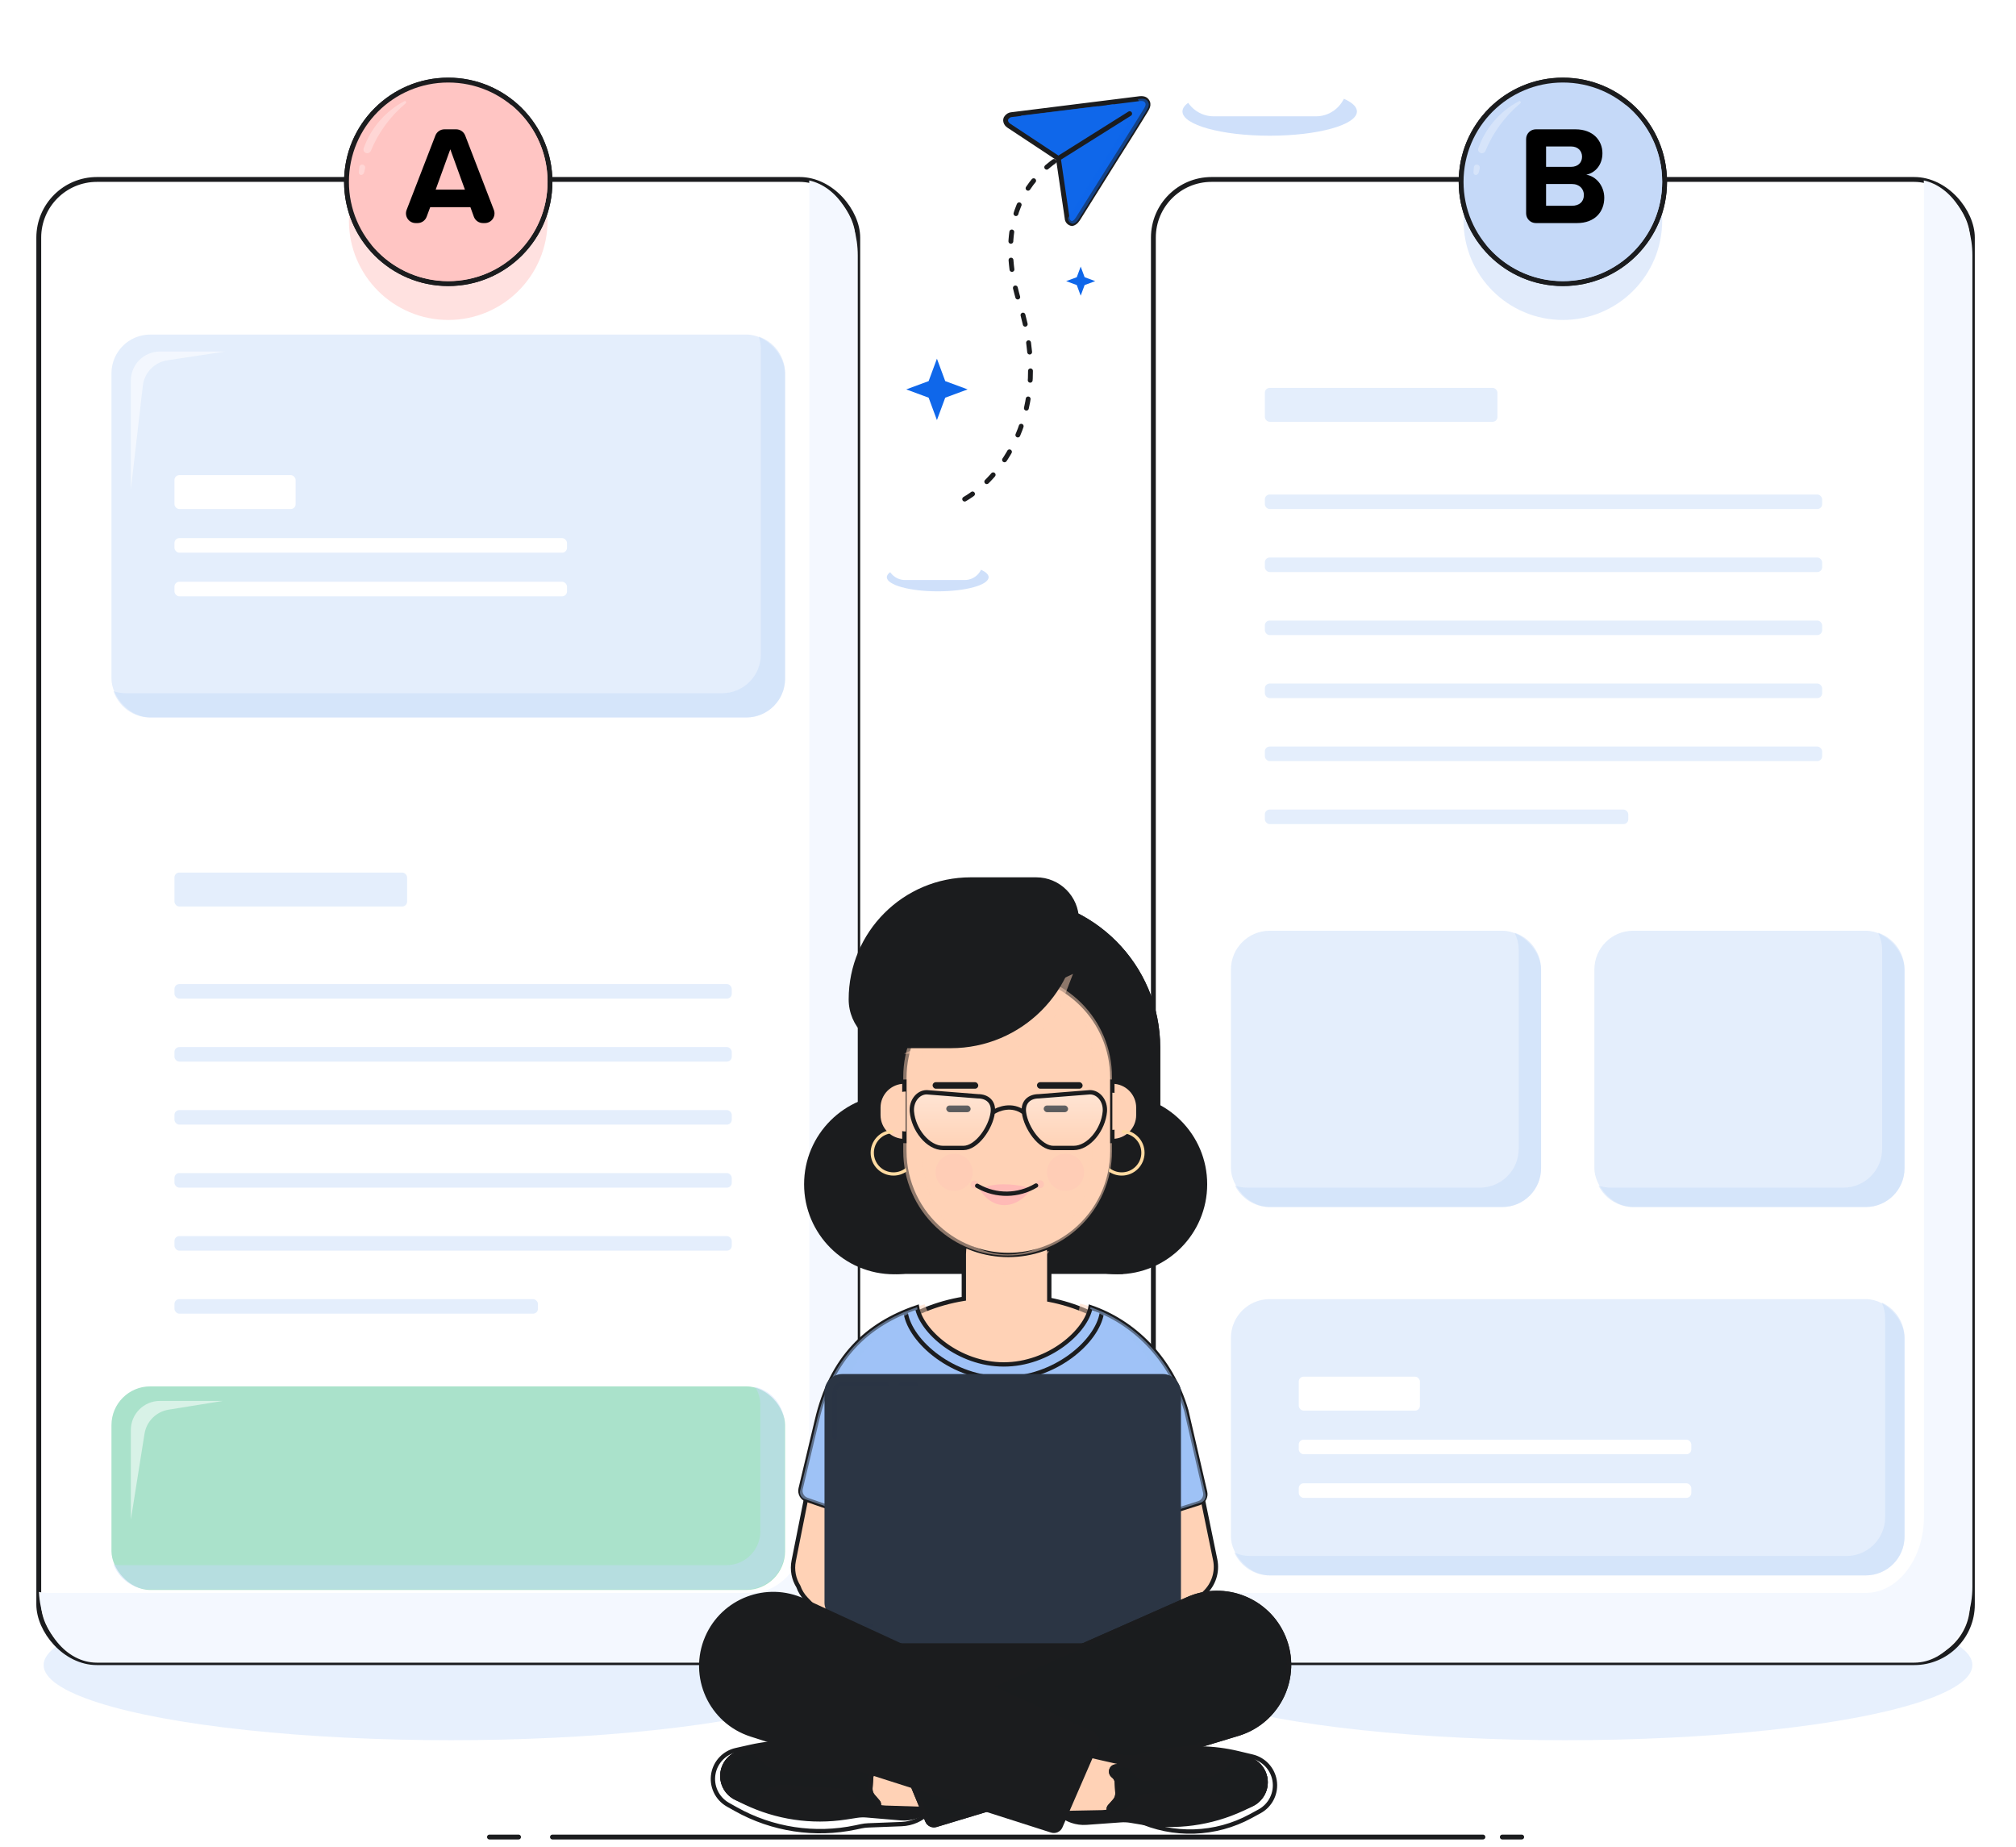 <?xml version="1.0" encoding="UTF-8"?>
<svg xmlns="http://www.w3.org/2000/svg" width="416" height="381" viewBox="0 0 416 381" fill="none">
  <g filter="url(#filter0_f_13189_7343)">
    <ellipse cx="84" cy="15.5" rx="84" ry="15.5" transform="matrix(-1 0 0 1 177 328.023)" fill="#0F67EA" fill-opacity="0.1"></ellipse>
  </g>
  <g filter="url(#filter1_f_13189_7343)">
    <ellipse cx="84" cy="15.5" rx="84" ry="15.5" transform="matrix(-1 0 0 1 407 328.023)" fill="#0F67EA" fill-opacity="0.1"></ellipse>
  </g>
  <path d="M193.335 86.672L191.624 82.048L187 80.337L191.624 78.626L193.335 74.002L195.046 78.626L199.67 80.337L195.046 82.048L193.335 86.672Z" fill="#0F67EA"></path>
  <path d="M223 61L223.81 58.81L226 58L223.81 57.19L223 55L222.19 57.19L220 58L222.19 58.81L223 61Z" fill="#0F67EA"></path>
  <rect x="238" y="37.023" width="169" height="306" rx="12" fill="white" stroke="#1B1C1E"></rect>
  <rect x="254" y="268.023" width="139" height="57" rx="8" fill="#C5D9F8" fill-opacity="0.46"></rect>
  <rect x="254" y="192.023" width="64" height="57" rx="8" fill="#C5D9F8" fill-opacity="0.46"></rect>
  <rect x="329" y="192.023" width="64" height="57" rx="8" fill="#C5D9F8" fill-opacity="0.46"></rect>
  <g style="mix-blend-mode:multiply">
    <path fill-rule="evenodd" clip-rule="evenodd" d="M254.707 320.313C255.962 323.088 258.756 325.02 262 325.02H385C389.418 325.02 393 321.438 393 317.02V276.02C393 272.775 391.069 269.982 388.293 268.727C388.747 269.731 389 270.846 389 272.02V313.02C389 317.438 385.418 321.02 381 321.02H258C256.826 321.02 255.711 320.767 254.707 320.313Z" fill="#C5D9F8" fill-opacity="0.46"></path>
  </g>
  <g style="mix-blend-mode:multiply">
    <path fill-rule="evenodd" clip-rule="evenodd" d="M254.85 244.613C256.166 247.228 258.873 249.021 262 249.021H310C314.418 249.021 318 245.439 318 241.021V200.021C318 196.487 315.708 193.489 312.53 192.43C313.074 193.51 313.38 194.73 313.38 196.022V237.022C313.38 241.44 309.799 245.022 305.38 245.022H257.38C256.496 245.022 255.645 244.879 254.85 244.613Z" fill="#C5D9F8" fill-opacity="0.46"></path>
  </g>
  <g style="mix-blend-mode:multiply">
    <path fill-rule="evenodd" clip-rule="evenodd" d="M329.85 244.613C331.166 247.228 333.873 249.021 337 249.021H385C389.418 249.021 393 245.439 393 241.021V200.021C393 196.487 390.708 193.489 387.53 192.43C388.074 193.51 388.38 194.73 388.38 196.022V237.022C388.38 241.44 384.799 245.022 380.38 245.022H332.38C331.496 245.022 330.645 244.879 329.85 244.613Z" fill="#C5D9F8" fill-opacity="0.46"></path>
  </g>
  <rect x="268" y="284.023" width="25" height="7" rx="1" fill="white"></rect>
  <rect x="268" y="297.023" width="81" height="3" rx="1" fill="white"></rect>
  <rect x="268" y="306.023" width="81" height="3" rx="1" fill="white"></rect>
  <rect x="261" y="102.023" width="115" height="3" rx="1" fill="#E4EEFC"></rect>
  <rect x="261" y="115.023" width="115" height="3" rx="1" fill="#E4EEFC"></rect>
  <rect x="261" y="128.023" width="115" height="3" rx="1" fill="#E4EEFC"></rect>
  <rect x="261" y="141.023" width="115" height="3" rx="1" fill="#E4EEFC"></rect>
  <rect x="261" y="154.023" width="115" height="3" rx="1" fill="#E4EEFC"></rect>
  <rect x="261" y="167.023" width="75" height="3" rx="1" fill="#E4EEFC"></rect>
  <rect x="261" y="80.023" width="48" height="7" rx="1" fill="#E4EEFC"></rect>
  <g style="mix-blend-mode:multiply">
    <path d="M238.029 328.428C238.46 336.583 243.655 343.024 250 343.024H395C401.628 343.024 407 335.998 407 327.331V52.716C407 44.927 402.661 38.464 396.972 37.234C396.991 37.597 397 37.963 397 38.331V312.947C397 321.613 391.628 328.639 385 328.639H240C239.329 328.639 238.671 328.567 238.029 328.428Z" fill="#F4F8FF"></path>
  </g>
  <path d="M244.5 51.867V173.021L250.227 60.057C250.388 56.885 252.665 54.218 255.773 53.563L297 44.867H251.5C247.634 44.867 244.5 48.001 244.5 51.867Z" fill="white"></path>
  <rect x="8" y="37.023" width="169" height="306" rx="12" fill="white" stroke="#1B1C1E"></rect>
  <rect x="36" y="203.023" width="115" height="3" rx="1" fill="#E4EEFC"></rect>
  <rect x="36" y="216.023" width="115" height="3" rx="1" fill="#E4EEFC"></rect>
  <rect x="36" y="229.023" width="115" height="3" rx="1" fill="#E4EEFC"></rect>
  <rect x="36" y="242.023" width="115" height="3" rx="1" fill="#E4EEFC"></rect>
  <rect x="36" y="255.023" width="115" height="3" rx="1" fill="#E4EEFC"></rect>
  <rect x="36" y="268.023" width="75" height="3" rx="1" fill="#E4EEFC"></rect>
  <rect x="23" y="69.023" width="139" height="79" rx="8" fill="#C5D9F8" fill-opacity="0.46"></rect>
  <rect x="23" y="286.023" width="139" height="42" rx="8" fill="#AAE2CB"></rect>
  <g style="mix-blend-mode:multiply">
    <path fill-rule="evenodd" clip-rule="evenodd" d="M23.424 142.598C24.496 145.752 27.483 148.021 31 148.021H154C158.418 148.021 162 144.44 162 140.021V77.022C162 73.504 159.73 70.518 156.576 69.445C156.851 70.254 157 71.12 157 72.022V135.021C157 139.44 153.418 143.021 149 143.021H26C25.099 143.021 24.232 142.872 23.424 142.598Z" fill="#C5D9F8" fill-opacity="0.46"></path>
  </g>
  <g style="mix-blend-mode:multiply">
    <path fill-rule="evenodd" clip-rule="evenodd" d="M23.424 322.751C24.571 325.765 27.487 327.907 30.904 327.907H153.904C158.322 327.907 161.904 324.325 161.904 319.907V293.907C161.904 290.142 159.303 286.984 155.8 286.133C156.499 287.222 156.904 288.517 156.904 289.908V315.908C156.904 319.774 153.77 322.908 149.904 322.908H24.904C24.396 322.908 23.901 322.853 23.424 322.751Z" fill="#C5D9F8" fill-opacity="0.46"></path>
  </g>
  <g style="mix-blend-mode:overlay">
    <path d="M27 78.523V101.023L29.474 79.581C29.785 76.891 31.858 74.742 34.536 74.336L46.5 72.523H33C29.686 72.523 27 75.21 27 78.523Z" fill="white" fill-opacity="0.54"></path>
  </g>
  <g style="mix-blend-mode:overlay">
    <path d="M27 295.023V313.523L29.818 295.813C30.225 293.253 32.229 291.245 34.788 290.832L46 289.023H33C29.686 289.023 27 291.71 27 295.023Z" fill="white" fill-opacity="0.54"></path>
  </g>
  <g filter="url(#filter2_f_13189_7343)">
    <circle cx="92.495" cy="45.518" r="20.495" fill="#FFC5C3" fill-opacity="0.5"></circle>
  </g>
  <g filter="url(#filter3_f_13189_7343)">
    <circle cx="322.495" cy="45.518" r="20.495" fill="#C5D9F8" fill-opacity="0.5"></circle>
  </g>
  <circle cx="92.495" cy="37.518" r="20.995" fill="#FFC5C3" stroke="#1B1C1E"></circle>
  <circle cx="92.495" cy="37.518" r="20.995" fill="#FFC5C3" stroke="#1B1C1E"></circle>
  <g style="mix-blend-mode:multiply">
    <path d="M89.495 54.987C100.814 54.987 109.989 45.812 109.989 34.493C109.989 29.597 108.273 25.103 105.409 21.578C110.034 25.336 112.989 31.069 112.989 37.493C112.989 48.812 103.814 57.987 92.495 57.987C86.071 57.987 80.338 55.032 76.58 50.407C80.105 53.271 84.599 54.987 89.495 54.987Z" fill="#FFC5C3"></path>
  </g>
  <path d="M101.905 43.304C102.41 44.614 101.443 46.023 100.039 46.023H99.657C98.815 46.023 98.064 45.496 97.777 44.705L97.066 42.746H88.772L88.038 44.72C87.747 45.503 86.999 46.023 86.163 46.023H85.773C84.368 46.023 83.401 44.612 83.908 43.302L89.843 27.958C90.141 27.188 90.882 26.68 91.708 26.68H94.127C94.954 26.68 95.696 27.189 95.993 27.961L101.905 43.304ZM95.935 39.121L92.919 30.798L89.903 39.121H95.935Z" fill="black"></path>
  <g style="mix-blend-mode:overlay">
    <path d="M83.417 20.882C83.724 20.718 83.957 21.122 83.691 21.344C80.489 24.017 78.067 27.387 76.531 31.104C76.373 31.486 75.954 31.694 75.558 31.576C75.139 31.45 74.9 31.007 75.046 30.594C76.476 26.571 79.353 23.049 83.417 20.882Z" fill="white" fill-opacity="0.3"></path>
    <path d="M74.913 33.979C74.555 33.872 74.184 34.105 74.14 34.477C74.1 34.813 74.07 35.152 74.05 35.491C74 36.315 74.994 36.288 75.167 35.481C75.221 35.232 75.278 34.983 75.34 34.735C75.42 34.41 75.235 34.075 74.913 33.979Z" fill="white" fill-opacity="0.3"></path>
  </g>
  <circle cx="322.495" cy="37.518" r="20.995" fill="#C5D9F8" stroke="#1B1C1E"></circle>
  <circle cx="322.495" cy="37.518" r="20.995" fill="#C5D9F8" stroke="#1B1C1E"></circle>
  <g style="mix-blend-mode:multiply">
    <path d="M319.495 54.987C330.814 54.987 339.989 45.812 339.989 34.493C339.989 29.597 338.273 25.103 335.409 21.578C340.034 25.336 342.989 31.069 342.989 37.493C342.989 48.812 333.814 57.987 322.495 57.987C316.071 57.987 310.338 55.032 306.58 50.407C310.105 53.271 314.599 54.987 319.495 54.987Z" fill="#C5D9F8"></path>
  </g>
  <path d="M325.412 46.023H316.914C315.809 46.023 314.914 45.128 314.914 44.023V28.68C314.914 27.575 315.809 26.68 316.914 26.68H325.093C328.776 26.68 330.661 29.029 330.661 31.61C330.661 34.046 329.153 35.67 327.326 36.047C329.385 36.366 331.038 38.367 331.038 40.803C331.038 43.703 329.095 46.023 325.412 46.023ZM324.194 34.423C325.586 34.423 326.456 33.553 326.456 32.335C326.456 31.117 325.586 30.218 324.194 30.218H319.032V34.423H324.194ZM324.339 42.456C325.905 42.456 326.833 41.615 326.833 40.223C326.833 39.005 325.963 37.961 324.339 37.961H319.032V42.456H324.339Z" fill="black"></path>
  <g style="mix-blend-mode:overlay">
    <path d="M313.417 20.882C313.724 20.718 313.957 21.122 313.691 21.344C310.489 24.017 308.067 27.387 306.531 31.104C306.373 31.486 305.954 31.694 305.558 31.576C305.139 31.45 304.9 31.007 305.046 30.594C306.476 26.571 309.353 23.049 313.417 20.882Z" fill="white" fill-opacity="0.3"></path>
    <path d="M304.913 33.979C304.555 33.872 304.184 34.105 304.14 34.477C304.1 34.813 304.07 35.152 304.05 35.491C304 36.315 304.994 36.288 305.167 35.481C305.221 35.232 305.278 34.983 305.34 34.735C305.42 34.41 305.235 34.075 304.913 33.979Z" fill="white" fill-opacity="0.3"></path>
  </g>
  <g style="mix-blend-mode:multiply">
    <path d="M8.029 328.428C8.46 336.583 13.655 343.024 20 343.024H165C171.628 343.024 177 335.998 177 327.331V52.716C177 44.927 172.661 38.464 166.972 37.234C166.991 37.597 167 37.963 167 38.331V312.947C167 321.613 161.628 328.639 155 328.639H10C9.329 328.639 8.671 328.567 8.029 328.428Z" fill="#F4F8FF"></path>
  </g>
  <path d="M14.5 51.867V173.021L20.227 60.057C20.388 56.885 22.665 54.218 25.773 53.563L67 44.867H21.5C17.634 44.867 14.5 48.001 14.5 51.867Z" fill="white"></path>
  <rect x="36" y="98.023" width="25" height="7" rx="1" fill="white"></rect>
  <rect x="36" y="180.023" width="48" height="7" rx="1" fill="#E4EEFC"></rect>
  <rect x="36" y="111.023" width="81" height="3" rx="1" fill="white"></rect>
  <rect x="36" y="120.023" width="81" height="3" rx="1" fill="white"></rect>
  <path d="M199.06 102.97C205.832 99.065 217.58 85.523 210.402 62.597C203.225 39.67 218.506 30.726 227.044 29.12" stroke="#1B1C1E" stroke-linecap="round" stroke-linejoin="round" stroke-dasharray="1.94 3.88"></path>
  <path d="M218.394 32.688L208.158 25.92C207.572 25.539 207.273 24.763 207.72 24.225C208.003 23.885 208.321 23.707 208.639 23.666C217.532 22.549 226.427 21.44 235.217 20.347C235.711 20.285 236.247 20.363 236.573 20.739C237.297 21.573 236.635 22.404 236.186 23.159C234.177 26.457 232.088 29.715 230.034 32.99C227.572 36.911 225.105 40.839 222.669 44.762C222.292 45.364 221.959 45.946 221.23 46.125C220.953 46.094 220.696 45.964 220.507 45.759C220.318 45.553 220.21 45.286 220.202 45.006C219.647 41.121 218.971 36.602 218.394 32.688Z" fill="#0F67EA"></path>
  <path d="M233.104 23.45L218.394 32.688M218.394 32.688L208.158 25.92C207.572 25.539 207.273 24.763 207.72 24.225C208.003 23.885 208.321 23.707 208.639 23.666C217.532 22.549 226.427 21.44 235.217 20.347C235.711 20.285 236.247 20.363 236.573 20.739C237.297 21.573 236.635 22.404 236.186 23.159C234.177 26.457 232.088 29.715 230.034 32.99C227.572 36.911 225.105 40.839 222.669 44.762C222.292 45.364 221.959 45.946 221.23 46.125C220.953 46.094 220.696 45.964 220.507 45.759C220.318 45.553 220.21 45.286 220.202 45.006C219.647 41.121 218.971 36.602 218.394 32.688Z" stroke="#1B1C1E" stroke-linecap="round" stroke-linejoin="round"></path>
  <g style="mix-blend-mode:screen">
    <path d="M229.606 22.033L228.698 22.144M226.427 22.422L210.99 24.308" stroke="#0F67EA" stroke-opacity="0.8" stroke-linecap="round" stroke-linejoin="round"></path>
  </g>
  <g style="mix-blend-mode:multiply">
    <path d="M234.787 20.46C235.266 21.157 234.839 21.849 234.44 22.494C234.389 22.576 234.338 22.659 234.29 22.74C232.882 25.052 231.434 27.345 229.987 29.637C229.37 30.614 228.753 31.592 228.139 32.57L227.796 33.116C225.448 36.856 223.097 40.602 220.773 44.342C220.756 44.369 220.74 44.396 220.723 44.422C220.605 44.612 220.489 44.799 220.361 44.969C220.365 44.994 220.369 45.02 220.372 45.045C220.38 45.325 220.488 45.592 220.677 45.797C220.866 46.003 221.123 46.133 221.4 46.163C222.097 45.992 222.432 45.454 222.788 44.881C222.805 44.854 222.822 44.827 222.839 44.801C225.162 41.06 227.513 37.315 229.861 33.575L230.204 33.029C230.818 32.05 231.435 31.073 232.052 30.096C233.5 27.803 234.947 25.51 236.356 23.198C236.404 23.117 236.454 23.035 236.506 22.952C236.931 22.264 237.389 21.522 236.743 20.777C236.417 20.402 235.881 20.324 235.387 20.386C235.187 20.41 234.987 20.435 234.787 20.46Z" fill="#0F67EA" fill-opacity="0.5"></path>
  </g>
  <g filter="url(#filter4_f_13189_7343)">
    <ellipse cx="18" cy="5" rx="18" ry="5" transform="matrix(-1 0 0 1 280 18)" fill="#0F67EA" fill-opacity="0.2"></ellipse>
  </g>
  <g filter="url(#filter5_f_13189_7343)">
    <ellipse cx="10.5" cy="2.917" rx="10.5" ry="2.917" transform="matrix(-1 0 0 1 204 116.164)" fill="#0F67EA" fill-opacity="0.2"></ellipse>
  </g>
  <path d="M271.561 24C275.117 24 278 21.054 278 17.421C278 14.234 275.782 11.577 272.837 10.972C272.845 10.842 272.848 10.71 272.848 10.579C272.848 6.946 269.965 4 266.409 4C263.875 4 261.683 5.495 260.632 7.669C259.714 7.015 258.598 6.632 257.394 6.632C254.74 6.632 252.513 8.495 251.896 11.011C251.428 10.901 250.94 10.842 250.439 10.842C246.883 10.842 244 13.788 244 17.421C244 21.054 246.883 24 250.439 24H271.561Z" fill="white"></path>
  <path d="M199.077 119.667C201.151 119.667 202.833 117.948 202.833 115.829C202.833 113.97 201.539 112.42 199.821 112.067C199.826 111.991 199.828 111.914 199.828 111.838C199.828 109.718 198.146 108 196.072 108C194.594 108 193.315 108.872 192.702 110.14C192.166 109.759 191.515 109.535 190.813 109.535C189.265 109.535 187.965 110.622 187.606 112.09C187.333 112.025 187.048 111.991 186.756 111.991C184.681 111.991 183 113.71 183 115.829C183 117.948 184.681 119.667 186.756 119.667H199.077Z" fill="white"></path>
  <path d="M184.894 262.789H231.749L234.774 257.606C237.812 252.401 239.412 246.483 239.412 240.456V216.137C239.412 198.966 225.492 185.046 208.321 185.046V185.046C191.15 185.046 177.23 198.966 177.23 216.137V240.456C177.23 246.483 178.831 252.401 181.869 257.606L184.894 262.789Z" fill="#1B1C1E"></path>
  <path d="M184.894 262.789H231.749L234.774 257.606C237.812 252.401 239.412 246.483 239.412 240.456V216.137C239.412 198.966 225.492 185.046 208.321 185.046V185.046C191.15 185.046 177.23 198.966 177.23 216.137V240.456C177.23 246.483 178.831 252.401 181.869 257.606L184.894 262.789Z" fill="#1B1C1E"></path>
  <circle cx="184.499" cy="244.324" r="18.574" fill="#1B1C1E"></circle>
  <circle cx="230.529" cy="244.324" r="18.574" fill="#1B1C1E"></circle>
  <path fill-rule="evenodd" clip-rule="evenodd" d="M207.703 249.906C202.835 249.906 198.889 253.852 198.889 258.72L198.889 267.949C187.56 269.76 177.926 276.732 172.558 286.471C171.262 287.614 170.317 289.175 169.954 290.999L169.108 295.248C168.849 296.283 168.634 297.335 168.463 298.404C168.446 298.513 168.43 298.621 168.415 298.73L163.78 322.016C163.406 323.898 163.791 325.775 164.744 327.306C165.078 328.259 165.619 329.156 166.369 329.931L192.748 357.158C194.793 359.269 198.345 358.486 199.312 355.711C199.725 354.529 199.552 353.222 198.847 352.188L190.107 339.358H225.234L217.62 351.785C216.965 352.855 216.855 354.173 217.325 355.336C218.427 358.063 222.012 358.679 223.961 356.475L248.591 328.623C250.391 326.924 251.284 324.364 250.753 321.781L244.413 290.953C244.021 289.042 242.99 287.424 241.589 286.277C236.385 276.97 227.271 270.223 216.517 268.152V258.72C216.517 253.852 212.571 249.906 207.703 249.906ZM233.593 314.259L235.685 322.301L227.666 335.389L232.58 317.985C232.93 316.748 233.11 315.511 233.136 314.297C233.289 314.287 233.442 314.274 233.593 314.259ZM181.936 318.138L186.71 334.372L178.707 322.623L180.843 314.276C181.006 314.29 181.17 314.301 181.335 314.31C181.364 315.57 181.558 316.854 181.936 318.138Z" fill="#FFD2B6"></path>
  <path d="M198.889 258.72L198.442 258.72V258.72L198.889 258.72ZM198.889 267.949L198.959 268.39L199.335 268.33L199.335 267.949L198.889 267.949ZM172.558 286.471L172.853 286.806L172.911 286.755L172.949 286.687L172.558 286.471ZM169.954 290.999L169.516 290.912L169.954 290.999ZM169.108 295.248L169.541 295.357L169.544 295.346L169.546 295.335L169.108 295.248ZM168.463 298.404L168.904 298.474V298.474L168.463 298.404ZM168.415 298.73L168.853 298.817L168.856 298.803L168.858 298.79L168.415 298.73ZM163.78 322.016L164.218 322.103H164.218L163.78 322.016ZM164.744 327.306L165.165 327.158L165.149 327.112L165.123 327.07L164.744 327.306ZM166.369 329.931L166.689 329.62H166.689L166.369 329.931ZM192.748 357.158L192.427 357.469L192.748 357.158ZM199.312 355.711L199.734 355.858L199.312 355.711ZM198.847 352.188L199.216 351.936L198.847 352.188ZM190.107 339.358V338.912H189.263L189.738 339.609L190.107 339.358ZM225.234 339.358L225.615 339.591L226.032 338.912H225.234V339.358ZM217.62 351.785L217.24 351.552L217.62 351.785ZM217.325 355.336L217.739 355.169L217.325 355.336ZM223.961 356.475L224.295 356.771L223.961 356.475ZM248.591 328.623L248.285 328.298L248.27 328.312L248.257 328.327L248.591 328.623ZM250.753 321.781L251.19 321.691L250.753 321.781ZM244.413 290.953L243.976 291.042L244.413 290.953ZM241.589 286.277L241.2 286.495L241.241 286.569L241.307 286.622L241.589 286.277ZM216.517 268.152H216.07V268.521L216.432 268.59L216.517 268.152ZM235.685 322.301L236.066 322.534L236.165 322.372L236.117 322.188L235.685 322.301ZM233.593 314.259L234.025 314.147L233.929 313.777L233.549 313.815L233.593 314.259ZM227.666 335.389L227.236 335.268L228.047 335.623L227.666 335.389ZM232.58 317.985L233.01 318.107L232.58 317.985ZM233.136 314.297L233.107 313.852L232.699 313.879L232.69 314.287L233.136 314.297ZM186.71 334.372L186.341 334.623L187.138 334.246L186.71 334.372ZM181.936 318.138L181.507 318.264L181.936 318.138ZM178.707 322.623L178.274 322.513L178.224 322.708L178.338 322.875L178.707 322.623ZM180.843 314.276L180.882 313.831L180.505 313.799L180.411 314.165L180.843 314.276ZM181.335 314.31L181.781 314.3L181.772 313.885L181.358 313.864L181.335 314.31ZM199.335 258.72C199.335 254.099 203.082 250.353 207.703 250.353V249.46C202.588 249.46 198.443 253.606 198.442 258.72L199.335 258.72ZM199.335 267.949L199.335 258.72L198.442 258.72L198.442 267.949L199.335 267.949ZM198.818 267.508C187.351 269.341 177.6 276.398 172.167 286.256L172.949 286.687C178.252 277.066 187.769 270.178 198.959 268.39L198.818 267.508ZM172.262 286.136C170.896 287.341 169.899 288.988 169.516 290.912L170.392 291.086C170.735 289.361 171.628 287.886 172.853 286.806L172.262 286.136ZM169.516 290.912L168.67 295.161L169.546 295.335L170.392 291.086L169.516 290.912ZM168.675 295.14C168.413 296.187 168.195 297.252 168.022 298.334L168.904 298.474C169.072 297.418 169.285 296.378 169.541 295.357L168.675 295.14ZM168.022 298.334C168.005 298.446 167.988 298.558 167.973 298.67L168.858 298.79C168.872 298.685 168.887 298.579 168.904 298.474L168.022 298.334ZM167.977 298.643L163.342 321.929L164.218 322.103L168.853 298.817L167.977 298.643ZM163.342 321.929C162.945 323.925 163.354 325.918 164.365 327.542L165.123 327.07C164.228 325.632 163.866 323.87 164.218 322.103L163.342 321.929ZM164.322 327.454C164.677 328.466 165.252 329.42 166.048 330.241L166.689 329.62C165.985 328.893 165.478 328.051 165.165 327.158L164.322 327.454ZM166.048 330.241L192.427 357.469L193.069 356.848L166.689 329.62L166.048 330.241ZM192.427 357.469C194.703 359.818 198.657 358.947 199.734 355.858L198.891 355.564C198.032 358.025 194.882 358.72 193.069 356.848L192.427 357.469ZM199.734 355.858C200.193 354.543 200.001 353.088 199.216 351.936L198.478 352.439C199.103 353.357 199.257 354.516 198.891 355.564L199.734 355.858ZM199.216 351.936L190.476 339.107L189.738 339.609L198.478 352.439L199.216 351.936ZM190.107 339.804H225.234V338.912H190.107V339.804ZM224.854 339.125L217.24 351.552L218.001 352.019L225.615 339.591L224.854 339.125ZM217.24 351.552C216.51 352.743 216.388 354.209 216.911 355.503L217.739 355.169C217.322 354.137 217.419 352.968 218.001 352.019L217.24 351.552ZM216.911 355.503C218.137 358.538 222.127 359.223 224.295 356.771L223.626 356.18C221.898 358.134 218.717 357.588 217.739 355.169L216.911 355.503ZM224.295 356.771L248.925 328.918L248.257 328.327L223.626 356.18L224.295 356.771ZM248.897 328.947C250.806 327.147 251.754 324.431 251.19 321.691L250.316 321.871C250.815 324.297 249.976 326.702 248.285 328.298L248.897 328.947ZM251.19 321.691L244.851 290.863L243.976 291.042L250.316 321.871L251.19 321.691ZM244.851 290.863C244.437 288.848 243.35 287.142 241.872 285.932L241.307 286.622C242.631 287.707 243.605 289.236 243.976 291.042L244.851 290.863ZM241.979 286.059C236.711 276.639 227.487 269.81 216.601 267.714L216.432 268.59C227.055 270.636 236.059 277.3 241.2 286.495L241.979 286.059ZM216.07 258.72V268.152H216.963V258.72H216.07ZM207.703 250.353C212.324 250.353 216.07 254.099 216.07 258.72H216.963C216.963 253.606 212.817 249.46 207.703 249.46V250.353ZM236.117 322.188L234.025 314.147L233.161 314.372L235.253 322.413L236.117 322.188ZM228.047 335.623L236.066 322.534L235.305 322.068L227.285 335.156L228.047 335.623ZM232.15 317.864L227.236 335.268L228.096 335.511L233.01 318.107L232.15 317.864ZM232.69 314.287C232.664 315.464 232.49 316.663 232.15 317.864L233.01 318.107C233.369 316.833 233.555 315.559 233.583 314.307L232.69 314.287ZM233.549 313.815C233.402 313.83 233.255 313.842 233.107 313.852L233.166 314.743C233.324 314.732 233.481 314.719 233.637 314.703L233.549 313.815ZM187.138 334.246L182.364 318.012L181.507 318.264L186.282 334.498L187.138 334.246ZM178.338 322.875L186.341 334.623L187.079 334.12L179.076 322.372L178.338 322.875ZM180.411 314.165L178.274 322.513L179.139 322.734L181.276 314.387L180.411 314.165ZM181.358 313.864C181.198 313.856 181.04 313.845 180.882 313.831L180.805 314.721C180.973 314.735 181.142 314.747 181.312 314.756L181.358 313.864ZM182.364 318.012C181.997 316.766 181.809 315.521 181.781 314.3L180.889 314.32C180.918 315.619 181.119 316.943 181.507 318.264L182.364 318.012Z" fill="#1B1C1E"></path>
  <g style="mix-blend-mode:multiply">
    <path d="M207.878 262.651C203.383 262.651 200.512 259.654 199.638 258.156H216.493C215.494 259.654 212.373 262.651 207.878 262.651Z" fill="#FFD2B6" fill-opacity="0.5"></path>
  </g>
  <path d="M186.617 222.379C186.617 210.529 196.224 200.922 208.074 200.922V200.922C219.925 200.922 229.532 210.529 229.532 222.379V237.491C229.532 243.878 226.673 249.937 221.748 254.004V254.004C213.817 260.552 202.332 260.552 194.401 254.004V254.004C189.476 249.937 186.617 243.878 186.617 237.491V222.379Z" fill="#FFD2B6" stroke="#1B1C1E" stroke-width="0.893"></path>
  <g style="mix-blend-mode:multiply">
    <path d="M219.308 206.375L221.415 200.922L186.547 217.398L202.674 217.616C210.024 217.715 216.659 213.231 219.308 206.375Z" fill="#FFD2B6" fill-opacity="0.5"></path>
  </g>
  <g style="mix-blend-mode:multiply">
    <path fill-rule="evenodd" clip-rule="evenodd" d="M207.82 200.649C198.203 200.703 190.423 208.516 190.423 218.145V238.547C190.423 243.885 192.348 249.043 195.843 253.076L196.137 253.416C202.355 260.59 213.486 260.59 219.703 253.416L219.998 253.076C223.493 249.043 225.417 243.885 225.417 238.547V218.145C225.417 208.515 217.637 200.702 208.02 200.649C219.867 200.702 229.455 210.323 229.455 222.183V237.493C229.455 243.446 226.992 249.133 222.649 253.204C214.366 260.969 201.476 260.969 193.192 253.204C188.85 249.133 186.386 243.446 186.386 237.493V222.183C186.386 210.324 195.973 200.703 207.82 200.649Z" fill="#FFD2B6" fill-opacity="0.5"></path>
  </g>
  <g style="mix-blend-mode:multiply" filter="url(#filter6_f_13189_7343)">
    <circle cx="0.81" cy="0.81" r="0.81" transform="matrix(-1 0.004 0.004 1 215.406 243.5)" fill="#FFBAB6" fill-opacity="0.5"></circle>
  </g>
  <g style="mix-blend-mode:multiply" filter="url(#filter7_f_13189_7343)">
    <circle cx="0.81" cy="0.81" r="0.81" transform="matrix(-1 0.004 0.004 1 201.908 243.562)" fill="#FFBAB6" fill-opacity="0.5"></circle>
  </g>
  <g style="mix-blend-mode:multiply">
    <path d="M202.194 245.415C202.194 245.415 203.866 248.646 207.295 248.631C210.724 248.617 212.866 245.235 212.866 245.235C212.866 245.235 210.46 244.315 207.032 244.33C203.603 244.344 202.194 245.415 202.194 245.415Z" fill="#FFBAB6"></path>
  </g>
  <path d="M213.791 244.586V244.586C210.126 246.782 205.564 246.844 201.841 244.748L201.644 244.638" stroke="#1B1C1E" stroke-width="0.893" stroke-linecap="round"></path>
  <g style="mix-blend-mode:multiply">
    <path d="M206.841 230.232C206.945 229.676 207.43 229.273 207.995 229.273V229.273C208.588 229.273 209.087 229.715 209.161 230.302L210.051 237.423C210.222 238.792 209.154 240.002 207.774 240.002V240.002C206.337 240.002 205.254 238.697 205.518 237.285L206.841 230.232Z" fill="#FFD2B6"></path>
  </g>
  <rect x="192.442" y="223.266" width="9.421" height="1.346" rx="0.673" fill="#1B1C1E"></rect>
  <rect x="195.262" y="228.078" width="5.027" height="1.371" rx="0.685" fill="#1B1C1E"></rect>
  <rect x="215.37" y="228.078" width="5.027" height="1.371" rx="0.685" fill="#1B1C1E"></rect>
  <rect x="213.976" y="223.266" width="9.421" height="1.346" rx="0.673" fill="#1B1C1E"></rect>
  <path d="M201.804 226.176L191.235 225.344C189.407 225.344 187.98 227.204 188.167 229.344C188.49 233.047 191.457 236.839 194.621 236.839H198.786C201.526 236.839 204.436 232.713 204.853 229.526C205.14 227.327 203.695 226.176 201.804 226.176Z" fill="url(#paint0_linear_13189_7343)"></path>
  <path d="M214.346 226.176L224.915 225.344C226.743 225.344 228.17 227.204 227.983 229.344C227.66 233.047 224.693 236.839 221.529 236.839H217.364C214.624 236.839 211.714 232.713 211.297 229.526C211.01 227.327 212.455 226.176 214.346 226.176Z" fill="url(#paint1_linear_13189_7343)"></path>
  <path d="M204.853 229.526C204.436 232.713 201.526 236.839 198.786 236.839H194.621C191.457 236.839 188.49 233.047 188.167 229.344C187.98 227.204 189.407 225.344 191.235 225.344L201.804 226.176C203.695 226.176 205.14 227.327 204.853 229.526ZM204.853 229.526C205.985 228.742 208.858 227.644 211.297 229.526M211.297 229.526C211.714 232.713 214.624 236.839 217.364 236.839H221.529C224.693 236.839 227.66 233.047 227.983 229.344C228.17 227.204 226.743 225.344 224.915 225.344L214.346 226.176C212.455 226.176 211.01 227.327 211.297 229.526Z" stroke="#1B1C1E" stroke-width="0.893"></path>
  <path d="M181.253 228.513C181.253 225.55 183.655 223.148 186.617 223.148V223.148V235.41V235.41C183.655 235.41 181.253 233.008 181.253 230.045V228.513Z" fill="#FFD2B6" stroke="#1B1C1E" stroke-width="0.893"></path>
  <g style="mix-blend-mode:multiply">
    <path d="M183.157 228.941C183.157 226.872 184.834 225.195 186.903 225.195V225.195V233.436V233.436C184.834 233.436 183.157 231.759 183.157 229.69V228.941Z" fill="#FFD2B6"></path>
  </g>
  <path d="M234.896 228.513C234.896 225.55 232.495 223.148 229.532 223.148V223.148V235.41V235.41C232.495 235.41 234.896 233.008 234.896 230.045V228.513Z" fill="#FFD2B6" stroke="#1B1C1E" stroke-width="0.893"></path>
  <g style="mix-blend-mode:multiply">
    <path d="M232.598 228.503C232.598 226.81 231.225 225.438 229.532 225.438V225.438V233.101V233.101C231.225 233.101 232.598 231.728 232.598 230.035V228.503Z" fill="#FFD2B6"></path>
  </g>
  <path d="M222.636 189.813C222.636 184.946 218.69 181 213.823 181H200.303C186.396 181 175.123 192.273 175.123 206.179V206.179C175.123 211.742 179.632 216.251 185.195 216.251H196.197C210.799 216.251 222.636 204.414 222.636 189.813V189.813Z" fill="#1B1C1E"></path>
  <path d="M184.029 233.129C181.584 233.302 179.654 235.339 179.654 237.828C179.654 240.43 181.763 242.539 184.365 242.539C185.366 242.539 186.294 242.227 187.057 241.694L186.9 240.971C186.207 241.53 185.325 241.866 184.365 241.866C182.135 241.866 180.327 240.058 180.327 237.828C180.327 235.711 181.956 233.975 184.029 233.804C184.214 233.789 184.365 233.64 184.365 233.454C184.365 233.268 184.214 233.116 184.029 233.129Z" fill="#FFDAA1"></path>
  <path d="M231.807 233.129C234.252 233.302 236.182 235.339 236.182 237.828C236.182 240.43 234.073 242.539 231.471 242.539C230.47 242.539 229.542 242.227 228.779 241.694L228.936 240.971C229.629 241.53 230.511 241.866 231.471 241.866C233.701 241.866 235.509 240.058 235.509 237.828C235.509 235.711 233.88 233.975 231.807 233.804C231.622 233.789 231.471 233.64 231.471 233.454C231.471 233.268 231.622 233.116 231.807 233.129Z" fill="#FFDAA1"></path>
  <g style="mix-blend-mode:multiply" filter="url(#filter8_f_13189_7343)">
    <circle cx="196.892" cy="241.863" r="3.832" fill="#FFC7B6" fill-opacity="0.4"></circle>
  </g>
  <g style="mix-blend-mode:multiply" filter="url(#filter9_f_13189_7343)">
    <circle cx="219.881" cy="241.863" r="3.832" fill="#FFC7B6" fill-opacity="0.4"></circle>
  </g>
  <g style="mix-blend-mode:multiply">
    <path d="M190.8 269.099C192.279 273.262 197.48 281.385 207.88 281.385C218.667 281.385 222.363 273.144 222.862 269.024L222.892 268.945C225.971 269.741 228.861 271.013 231.477 272.681V287.378H184.282V271.786C186.321 270.647 188.506 269.74 190.8 269.099Z" fill="#FFD2B6" fill-opacity="0.5"></path>
  </g>
  <path d="M207.13 281.497C216.478 281.497 224.16 274.636 225.027 269.695C233.721 272.651 241.59 279.998 244.788 291.005L248.675 307.831C248.904 308.824 248.332 309.826 247.361 310.133L233.811 314.42L226.555 338.43H187.873L180.911 314.42L166.475 309.418C165.527 309.09 164.982 308.096 165.214 307.12L168.55 293.108C171.554 280.13 178.898 273.209 189.233 269.695C190.101 274.636 197.782 281.497 207.13 281.497Z" fill="#9FC2F7"></path>
  <path d="M233.811 314.42L247.361 310.133C248.332 309.826 248.904 308.824 248.675 307.831L244.788 291.005C241.59 279.998 233.721 272.651 225.027 269.695C224.16 274.636 216.478 281.497 207.13 281.497C197.782 281.497 190.101 274.636 189.233 269.695C178.898 273.209 171.554 280.13 168.55 293.108L165.214 307.12C164.982 308.096 165.527 309.09 166.475 309.418L180.911 314.42M233.811 314.42L226.555 338.43H187.873L180.911 314.42M233.811 314.42L236.346 297.136M180.911 314.42L177.165 297.136" stroke="#1B1C1E" stroke-width="0.893" stroke-linecap="round"></path>
  <path d="M227.357 270.922C226.376 276.807 217.695 284.406 207.131 284.406C196.566 284.406 187.885 276.807 186.904 270.922" stroke="#1B1C1E" stroke-width="0.893" stroke-linecap="round"></path>
  <g style="mix-blend-mode:multiply">
    <path fill-rule="evenodd" clip-rule="evenodd" d="M189.326 270.129C189.288 269.985 189.257 269.841 189.231 269.695C178.897 273.208 171.553 280.13 168.549 293.108L165.117 307.521C164.939 308.269 165.357 309.031 166.084 309.283L180.909 314.42L187.872 338.43H226.553L233.809 314.42L247.76 310.006C248.505 309.77 248.944 309.002 248.768 308.24L244.786 291.005C241.588 279.998 233.72 272.651 225.026 269.695C225.007 269.801 224.986 269.906 224.961 270.011C232.264 273.296 238.719 280.423 241.441 290.785L245.065 308.132C245.219 308.869 244.803 309.605 244.093 309.853L233.959 313.399L235.97 297.51L232.807 309.112C229.323 313.946 221.99 318.678 209.377 309.41C217.971 316.7 226.251 317.931 231.874 312.535L224.84 338.338H189.839L181.562 311.678C187.182 318.038 195.857 317.064 204.88 309.41C190.216 320.185 182.69 312.037 180.05 306.805L177.164 297.51L180.635 313.155L170.122 309.127C169.432 308.863 169.038 308.135 169.194 307.413L172.319 292.894C174.871 280.704 180.875 273.844 189.326 270.129Z" fill="#9FC2F7" fill-opacity="0.5"></path>
  </g>
  <path d="M180.922 347.809L177.725 333.828H228.105L226.959 351.78L180.922 347.809Z" fill="#1B1C1E" stroke="#1B1C1E" stroke-width="0.893" stroke-linecap="round" stroke-linejoin="round"></path>
  <rect x="169.918" y="333.914" width="73.994" height="4.666" rx="1.607" fill="#2B3544" stroke="#2B3544" stroke-width="0.893"></rect>
  <g style="mix-blend-mode:multiply">
    <path fill-rule="evenodd" clip-rule="evenodd" d="M169.937 337.217C170.059 337.983 170.723 338.568 171.523 338.568H242.304C243.191 338.568 243.91 337.849 243.91 336.962V335.509C243.91 334.707 243.323 334.043 242.556 333.922C242.569 334.005 242.576 334.091 242.576 334.178V335.63C242.576 336.518 241.857 337.237 240.969 337.237H170.189C170.103 337.237 170.019 337.23 169.937 337.217Z" fill="#2B3544"></path>
  </g>
  <g style="mix-blend-mode:overlay">
    <path d="M171.25 335.242H176.583M178.583 335.242H179.583" stroke="#2B3544" stroke-opacity="0.3" stroke-width="0.893" stroke-linecap="round"></path>
  </g>
  <rect x="170.582" y="283.93" width="72.661" height="49.996" rx="3.214" fill="#2B3544" stroke="#2B3544" stroke-width="0.893"></rect>
  <g style="mix-blend-mode:multiply">
    <path fill-rule="evenodd" clip-rule="evenodd" d="M170.813 331.921C171.289 333.101 172.445 333.934 173.795 333.934H240.028C241.803 333.934 243.242 332.495 243.242 330.72V287.151C243.242 285.74 242.333 284.541 241.068 284.109C241.18 284.387 241.241 284.691 241.241 285.009V329.518C241.241 330.849 240.162 331.928 238.831 331.928H170.991C170.931 331.928 170.872 331.926 170.813 331.921Z" fill="#2B3544"></path>
  </g>
  <g style="mix-blend-mode:overlay">
    <path d="M172.249 296.593V287.201C172.249 286.313 172.968 285.594 173.856 285.594H182.915M185.915 285.594H188.914" stroke="#2B3544" stroke-opacity="0.3" stroke-width="0.893" stroke-linecap="round"></path>
  </g>
  <g style="mix-blend-mode:multiply">
    <circle cx="207.246" cy="309.268" r="6.666" fill="#2B3544"></circle>
  </g>
  <path d="M177.451 361.545L184.807 361.115L188.057 361.423C191.663 361.765 194.338 364.92 194.085 368.533C193.787 372.801 190.323 376.161 186.048 376.328L179.135 376.598C178.652 376.617 178.172 376.677 177.699 376.777L176.581 377.014C168.154 378.8 159.366 377.463 151.852 373.251L150.226 372.339C147.948 371.062 146.735 368.476 147.211 365.908C147.655 363.507 149.489 361.602 151.872 361.066L154.87 360.393C159.886 359.266 165.086 359.234 170.115 360.3L175.184 361.374C175.929 361.532 176.691 361.59 177.451 361.545Z" fill="white" stroke="#1B1C1E" stroke-width="0.893" stroke-linecap="round"></path>
  <path d="M178.216 361.718L185.071 361.319L188.659 361.659C191.923 361.968 194.344 364.824 194.116 368.094C193.82 372.32 190.123 375.486 185.903 375.129L178.824 374.528C178.15 374.471 177.47 374.495 176.801 374.598L174.562 374.944C167.465 376.04 160.202 374.959 153.732 371.842L151.923 370.971C150.053 370.07 148.922 368.121 149.066 366.052C149.213 363.96 150.631 362.175 152.636 361.56L154.011 361.138C160.314 359.205 167.038 359.108 173.395 360.858L175.456 361.426C176.354 361.673 177.286 361.772 178.216 361.718Z" fill="#1B1C1E" stroke="#1B1C1E" stroke-width="0.893" stroke-linecap="round"></path>
  <path d="M198.773 358.398L179.598 362.51C178.478 362.75 177.555 363.54 177.146 364.611V364.611C175.637 368.559 178.47 372.817 182.694 372.951L200.616 373.519L198.773 358.398Z" fill="#FFD2B6" stroke="#1B1C1E" stroke-width="0.893"></path>
  <path fill-rule="evenodd" clip-rule="evenodd" d="M155.026 360.965C155.117 361.033 155.205 361.103 155.292 361.176L158.181 363.603C159.226 364.48 160.522 365.004 161.884 365.099L173.643 365.921C174.412 365.975 175.157 365.641 175.628 365.031L176.361 364.083C176.878 363.414 177.719 363.081 178.554 363.216L180.078 363.463C180.62 363.55 181.005 364.036 180.966 364.583C180.947 364.863 180.817 365.124 180.604 365.309L180.346 365.533C180.003 365.832 179.792 366.255 179.76 366.708L179.607 368.906C179.564 369.516 179.766 370.118 180.167 370.579L181.164 371.726C181.308 371.892 181.381 372.108 181.365 372.328C181.333 372.784 180.937 373.129 180.481 373.097L178.865 372.984C178.329 372.946 177.824 372.716 177.444 372.336L175.239 370.126C174.845 369.732 174.323 369.494 173.768 369.455L162.212 368.648C160.504 368.528 158.818 369.092 157.526 370.216L155.092 372.331C154.964 372.274 154.835 372.217 154.707 372.158L151.952 370.902C150.072 370.045 148.922 368.112 149.066 366.052C149.212 363.968 150.65 362.2 152.66 361.632L154.772 361.036C154.857 361.012 154.941 360.988 155.026 360.965Z" fill="#1B1C1E"></path>
  <path d="M155.292 361.176L155.579 360.835L155.579 360.835L155.292 361.176ZM155.026 360.965L154.908 360.534L155.12 360.476L155.295 360.608L155.026 360.965ZM158.181 363.603L158.469 363.261L158.181 363.603ZM175.628 365.031L175.982 365.304L175.628 365.031ZM176.361 364.083L176.714 364.356L176.714 364.356L176.361 364.083ZM178.554 363.216L178.482 363.657L178.482 363.657L178.554 363.216ZM180.078 363.463L180.15 363.022L180.15 363.022L180.078 363.463ZM180.604 365.309L180.897 365.646L180.897 365.646L180.604 365.309ZM180.346 365.533L180.053 365.197L180.053 365.197L180.346 365.533ZM179.76 366.708L180.206 366.739L179.76 366.708ZM179.607 368.906L179.161 368.875L179.607 368.906ZM180.167 370.579L179.83 370.872L179.83 370.872L180.167 370.579ZM181.164 371.726L181.501 371.433L181.501 371.433L181.164 371.726ZM177.444 372.336L177.76 372.021L177.444 372.336ZM175.239 370.126L175.555 369.811L175.555 369.811L175.239 370.126ZM157.526 370.216L157.233 369.879L157.526 370.216ZM155.092 372.331L155.385 372.668L155.171 372.854L154.912 372.74L155.092 372.331ZM154.707 372.158L154.892 371.752L154.707 372.158ZM151.952 370.902L152.137 370.496L151.952 370.902ZM152.66 361.632L152.781 362.062L152.781 362.062L152.66 361.632ZM154.772 361.036L154.893 361.465L154.772 361.036ZM155.005 361.518C154.924 361.45 154.842 361.385 154.758 361.321L155.295 360.608C155.392 360.681 155.486 360.757 155.579 360.835L155.005 361.518ZM157.894 363.945L155.005 361.518L155.579 360.835L158.469 363.261L157.894 363.945ZM161.852 365.545C160.397 365.443 159.011 364.883 157.894 363.945L158.469 363.261C159.441 364.078 160.648 364.566 161.915 364.654L161.852 365.545ZM173.612 366.367L161.852 365.545L161.915 364.654L173.674 365.476L173.612 366.367ZM175.982 365.304C175.419 366.032 174.53 366.431 173.612 366.367L173.674 365.476C174.294 365.519 174.895 365.25 175.275 364.758L175.982 365.304ZM176.714 364.356L175.982 365.304L175.275 364.758L176.007 363.81L176.714 364.356ZM178.482 363.657C177.809 363.548 177.131 363.816 176.714 364.356L176.007 363.81C176.624 363.011 177.629 362.614 178.625 362.775L178.482 363.657ZM180.007 363.904L178.482 363.657L178.625 362.775L180.15 363.022L180.007 363.904ZM180.521 364.552C180.543 364.235 180.32 363.954 180.007 363.904L180.15 363.022C180.919 363.147 181.466 363.837 181.412 364.614L180.521 364.552ZM180.312 364.972C180.434 364.865 180.51 364.714 180.521 364.552L181.412 364.614C181.384 365.012 181.199 365.383 180.897 365.646L180.312 364.972ZM180.053 365.197L180.312 364.972L180.897 365.646L180.639 365.87L180.053 365.197ZM179.315 366.677C179.355 366.105 179.62 365.573 180.053 365.197L180.639 365.87C180.385 366.091 180.229 366.404 180.206 366.739L179.315 366.677ZM179.161 368.875L179.315 366.677L180.206 366.739L180.052 368.937L179.161 368.875ZM179.83 370.872C179.351 370.321 179.11 369.603 179.161 368.875L180.052 368.937C180.018 369.429 180.18 369.914 180.504 370.286L179.83 370.872ZM180.827 372.019L179.83 370.872L180.504 370.286L181.501 371.433L180.827 372.019ZM180.92 372.297C180.927 372.195 180.894 372.096 180.827 372.019L181.501 371.433C181.723 371.689 181.834 372.021 181.811 372.359L180.92 372.297ZM180.512 372.652C180.722 372.666 180.905 372.507 180.92 372.297L181.811 372.359C181.761 373.062 181.152 373.591 180.449 373.542L180.512 372.652ZM178.896 372.539L180.512 372.652L180.449 373.542L178.834 373.429L178.896 372.539ZM177.76 372.021C178.064 372.325 178.467 372.509 178.896 372.539L178.834 373.429C178.19 373.384 177.584 373.108 177.128 372.651L177.76 372.021ZM175.555 369.811L177.76 372.021L177.128 372.651L174.923 370.442L175.555 369.811ZM173.799 369.01C174.462 369.056 175.085 369.341 175.555 369.811L174.923 370.442C174.606 370.124 174.184 369.932 173.736 369.9L173.799 369.01ZM162.243 368.202L173.799 369.01L173.736 369.9L162.181 369.093L162.243 368.202ZM157.233 369.879C158.615 368.678 160.417 368.075 162.243 368.202L162.181 369.093C160.591 368.982 159.022 369.507 157.819 370.553L157.233 369.879ZM154.8 371.994L157.233 369.879L157.819 370.553L155.385 372.668L154.8 371.994ZM154.912 372.74C154.782 372.682 154.651 372.624 154.521 372.564L154.892 371.752C155.018 371.81 155.145 371.867 155.273 371.923L154.912 372.74ZM154.521 372.564L151.766 371.308L152.137 370.496L154.892 371.752L154.521 372.564ZM151.766 371.308C149.718 370.374 148.464 368.267 148.621 366.021L149.512 366.083C149.381 367.958 150.427 369.716 152.137 370.496L151.766 371.308ZM148.621 366.021C148.78 363.749 150.347 361.821 152.539 361.203L152.781 362.062C150.952 362.578 149.644 364.187 149.512 366.083L148.621 366.021ZM152.539 361.203L154.651 360.606L154.893 361.465L152.781 362.062L152.539 361.203ZM154.651 360.606C154.736 360.582 154.822 360.558 154.908 360.534L155.144 361.395C155.061 361.418 154.977 361.442 154.893 361.465L154.651 360.606Z" fill="#1B1C1E"></path>
  <g style="mix-blend-mode:multiply">
    <path fill-rule="evenodd" clip-rule="evenodd" d="M155.037 360.981C155.123 361.047 155.208 361.114 155.291 361.184L158.18 363.61C159.225 364.488 160.521 365.012 161.882 365.107L173.642 365.928C174.411 365.982 175.156 365.648 175.627 365.038L176.359 364.09C176.876 363.421 177.718 363.088 178.552 363.223L180.077 363.47C180.618 363.558 181.003 364.043 180.965 364.59C180.945 364.87 180.815 365.131 180.603 365.316L180.345 365.541C180.001 365.839 179.791 366.262 179.759 366.715L179.605 368.913C179.563 369.523 179.764 370.125 180.165 370.586L181.162 371.733C181.307 371.899 181.379 372.116 181.364 372.335C181.332 372.792 180.936 373.136 180.479 373.104L178.863 372.991C178.327 372.954 177.823 372.723 177.443 372.343L175.237 370.133C174.844 369.739 174.322 369.501 173.766 369.462L162.21 368.655C160.502 368.535 158.817 369.1 157.524 370.223L155.081 372.347C154.956 372.291 154.831 372.235 154.705 372.178L151.951 370.922C150.071 370.065 148.921 368.132 149.065 366.072C149.211 363.988 150.649 362.22 152.659 361.652L154.771 361.056C154.86 361.03 154.948 361.006 155.037 360.981Z" fill="#1B1C1E" fill-opacity="0.5"></path>
    <path d="M155.291 361.184L155.578 360.842L155.578 360.842L155.291 361.184ZM155.037 360.981L154.919 360.551L155.132 360.493L155.307 360.626L155.037 360.981ZM158.18 363.61L158.467 363.268L158.467 363.268L158.18 363.61ZM175.627 365.038L175.98 365.311L175.627 365.038ZM176.359 364.09L176.713 364.363L176.713 364.363L176.359 364.09ZM178.552 363.223L178.481 363.664L178.481 363.664L178.552 363.223ZM180.077 363.47L180.148 363.029L180.148 363.029L180.077 363.47ZM180.603 365.316L180.31 364.979L180.31 364.979L180.603 365.316ZM180.345 365.541L180.637 365.877L180.345 365.541ZM179.759 366.715L179.314 366.684L179.759 366.715ZM179.605 368.913L180.051 368.944L179.605 368.913ZM180.165 370.586L179.828 370.879L179.828 370.879L180.165 370.586ZM181.162 371.733L181.499 371.44L181.499 371.44L181.162 371.733ZM180.479 373.104L180.448 373.549L180.479 373.104ZM178.863 372.991L178.894 372.546L178.863 372.991ZM177.443 372.343L177.759 372.028L177.443 372.343ZM175.237 370.133L174.921 370.449L175.237 370.133ZM173.766 369.462L173.797 369.017L173.766 369.462ZM162.21 368.655L162.179 369.1L162.21 368.655ZM157.524 370.223L157.817 370.56L157.524 370.223ZM155.081 372.347L155.374 372.684L155.16 372.87L154.901 372.755L155.081 372.347ZM154.705 372.178L154.52 372.584L154.705 372.178ZM151.951 370.922L152.136 370.516L151.951 370.922ZM152.659 361.652L152.78 362.082L152.659 361.652ZM154.771 361.056L154.892 361.485L154.892 361.485L154.771 361.056ZM155.004 361.525C154.927 361.461 154.848 361.398 154.768 361.337L155.307 360.626C155.399 360.695 155.489 360.767 155.578 360.842L155.004 361.525ZM157.893 363.952L155.004 361.525L155.578 360.842L158.467 363.268L157.893 363.952ZM161.851 365.552C160.396 365.45 159.01 364.89 157.893 363.952L158.467 363.268C159.44 364.085 160.646 364.573 161.913 364.661L161.851 365.552ZM173.61 366.374L161.851 365.552L161.913 364.661L173.673 365.483L173.61 366.374ZM175.98 365.311C175.418 366.039 174.528 366.438 173.61 366.374L173.673 365.483C174.293 365.526 174.894 365.257 175.274 364.765L175.98 365.311ZM176.713 364.363L175.98 365.311L175.274 364.765L176.006 363.817L176.713 364.363ZM178.481 363.664C177.808 363.555 177.129 363.823 176.713 364.363L176.006 363.817C176.623 363.018 177.627 362.621 178.624 362.783L178.481 363.664ZM180.006 363.911L178.481 363.664L178.624 362.783L180.148 363.029L180.006 363.911ZM180.52 364.559C180.542 364.242 180.319 363.961 180.006 363.911L180.148 363.029C180.917 363.154 181.465 363.844 181.41 364.621L180.52 364.559ZM180.31 364.979C180.433 364.872 180.508 364.721 180.52 364.559L181.41 364.621C181.382 365.02 181.197 365.391 180.896 365.653L180.31 364.979ZM180.052 365.204L180.31 364.979L180.896 365.653L180.637 365.877L180.052 365.204ZM179.314 366.684C179.354 366.112 179.619 365.58 180.052 365.204L180.637 365.877C180.383 366.098 180.228 366.411 180.204 366.747L179.314 366.684ZM179.16 368.882L179.314 366.684L180.204 366.747L180.051 368.944L179.16 368.882ZM179.828 370.879C179.35 370.328 179.109 369.61 179.16 368.882L180.051 368.944C180.016 369.436 180.179 369.921 180.502 370.294L179.828 370.879ZM180.826 372.026L179.828 370.879L180.502 370.294L181.499 371.44L180.826 372.026ZM180.918 372.304C180.926 372.203 180.892 372.103 180.826 372.026L181.499 371.44C181.721 371.696 181.833 372.029 181.809 372.366L180.918 372.304ZM180.51 372.659C180.721 372.673 180.904 372.515 180.918 372.304L181.809 372.366C181.76 373.069 181.151 373.598 180.448 373.549L180.51 372.659ZM178.894 372.546L180.51 372.659L180.448 373.549L178.832 373.436L178.894 372.546ZM177.759 372.028C178.062 372.332 178.466 372.516 178.894 372.546L178.832 373.436C178.189 373.391 177.583 373.115 177.127 372.658L177.759 372.028ZM175.553 369.818L177.759 372.028L177.127 372.658L174.921 370.449L175.553 369.818ZM173.797 369.017C174.46 369.063 175.084 369.348 175.553 369.818L174.921 370.449C174.604 370.131 174.183 369.939 173.735 369.908L173.797 369.017ZM162.242 368.209L173.797 369.017L173.735 369.908L162.179 369.1L162.242 368.209ZM157.232 369.886C158.613 368.685 160.415 368.082 162.242 368.209L162.179 369.1C160.589 368.989 159.02 369.514 157.817 370.56L157.232 369.886ZM154.789 372.01L157.232 369.886L157.817 370.56L155.374 372.684L154.789 372.01ZM154.901 372.755C154.774 372.699 154.647 372.642 154.52 372.584L154.891 371.772C155.014 371.828 155.138 371.884 155.262 371.938L154.901 372.755ZM154.52 372.584L151.765 371.328L152.136 370.516L154.891 371.772L154.52 372.584ZM151.765 371.328C149.717 370.394 148.463 368.287 148.62 366.041L149.511 366.103C149.38 367.977 150.426 369.736 152.136 370.516L151.765 371.328ZM148.62 366.041C148.779 363.769 150.346 361.841 152.537 361.222L152.78 362.082C150.951 362.598 149.643 364.207 149.511 366.103L148.62 366.041ZM152.537 361.222L154.65 360.626L154.892 361.485L152.78 362.082L152.537 361.222ZM154.65 360.626C154.739 360.601 154.829 360.575 154.919 360.551L155.155 361.412C155.068 361.436 154.98 361.46 154.892 361.485L154.65 360.626Z" fill="#1B1C1E"></path>
  </g>
  <path d="M255.435 357.702L193.139 376.503C192.415 376.722 191.643 376.356 191.353 375.658L184.227 358.504C183.897 357.71 184.262 356.797 185.049 356.45L245.144 329.903C252.764 326.537 261.662 330.097 264.857 337.79C268.23 345.908 263.851 355.162 255.435 357.702Z" fill="#1B1C1E" stroke="#1B1C1E" stroke-width="0.893"></path>
  <g style="mix-blend-mode:multiply">
    <path d="M255.435 357.702L193.139 376.503C192.415 376.722 191.643 376.356 191.353 375.658L184.227 358.504C183.897 357.71 184.262 356.797 185.049 356.45L245.144 329.903C252.764 326.537 261.662 330.097 264.857 337.79C268.23 345.908 263.851 355.162 255.435 357.702Z" fill="#1B1C1E" fill-opacity="0.5"></path>
    <path d="M255.435 357.702L193.139 376.503C192.415 376.722 191.643 376.356 191.353 375.658L184.227 358.504C183.897 357.71 184.262 356.797 185.049 356.45L245.144 329.903C252.764 326.537 261.662 330.097 264.857 337.79C268.23 345.908 263.851 355.162 255.435 357.702Z" stroke="#1B1C1E" stroke-width="0.893"></path>
  </g>
  <path d="M232.823 362.558L225.473 362.035L221.594 362.353C218.332 362.621 215.88 365.441 216.067 368.709C216.318 373.102 220.247 376.358 224.611 375.789L231.152 374.936C232.328 374.782 233.524 374.965 234.601 375.462C242.11 378.929 250.817 378.642 258.082 374.689L259.911 373.693C262.205 372.445 263.449 369.875 263.007 367.301C262.592 364.894 260.783 362.966 258.407 362.401L255.417 361.689C250.416 360.499 245.217 360.402 240.175 361.405L235.092 362.415C234.346 362.564 233.583 362.612 232.823 362.558Z" fill="white" stroke="#1B1C1E" stroke-width="0.893" stroke-linecap="round"></path>
  <path d="M232.057 362.729L225.208 362.244L221.616 362.539C218.349 362.807 215.891 365.632 216.079 368.905C216.321 373.134 219.978 376.347 224.203 376.042L231.288 375.531C231.963 375.483 232.642 375.514 233.31 375.626L235.545 376C242.628 377.186 249.903 376.196 256.412 373.161L258.232 372.312C260.113 371.435 261.269 369.501 261.15 367.429C261.03 365.336 259.634 363.533 257.638 362.893L256.268 362.454C249.989 360.442 243.267 360.26 236.889 361.931L234.821 362.472C233.92 362.708 232.986 362.795 232.057 362.729Z" fill="#1B1C1E" stroke="#1B1C1E" stroke-width="0.893" stroke-linecap="round"></path>
  <path d="M211.545 359.141L230.667 363.493C231.784 363.747 232.697 364.549 233.093 365.625V365.625C234.552 369.591 231.666 373.813 227.44 373.894L209.512 374.236L211.545 359.141Z" fill="#FFD2B6" stroke="#1B1C1E" stroke-width="0.893"></path>
  <path fill-rule="evenodd" clip-rule="evenodd" d="M255.26 362.258C255.167 362.325 255.077 362.396 254.988 362.469L252.068 364.858C251.012 365.723 249.71 366.23 248.347 366.308L236.579 366.982C235.809 367.026 235.068 366.683 234.605 366.067L233.884 365.109C233.376 364.434 232.539 364.091 231.702 364.215L230.175 364.443C229.632 364.524 229.241 365.004 229.273 365.552C229.289 365.832 229.416 366.095 229.625 366.282L229.881 366.51C230.221 366.813 230.426 367.238 230.452 367.692L230.578 369.891C230.613 370.502 230.404 371.101 229.997 371.558L228.985 372.692C228.839 372.856 228.764 373.071 228.776 373.291C228.803 373.748 229.194 374.097 229.651 374.071L231.268 373.978C231.805 373.948 232.312 373.724 232.697 373.348L234.93 371.167C235.328 370.778 235.854 370.546 236.41 370.514L247.975 369.852C249.684 369.754 251.362 370.339 252.64 371.479L255.044 373.622C255.175 373.567 255.305 373.51 255.435 373.453L258.205 372.232C260.095 371.399 261.269 369.48 261.151 367.418C261.032 365.333 259.617 363.546 257.614 362.954L255.509 362.331C255.426 362.306 255.343 362.282 255.26 362.258Z" fill="#1B1C1E"></path>
  <path d="M254.988 362.469L255.27 362.814L255.27 362.814L254.988 362.469ZM255.26 362.258L255.383 361.829L255.173 361.768L254.996 361.898L255.26 362.258ZM252.068 364.858L252.351 365.204L252.068 364.858ZM248.347 366.308L248.373 366.754L248.347 366.308ZM236.579 366.982L236.553 366.536L236.579 366.982ZM234.605 366.067L234.248 366.335L234.605 366.067ZM233.884 365.109L233.528 365.378L233.884 365.109ZM231.702 364.215L231.768 364.657L231.768 364.657L231.702 364.215ZM230.175 364.443L230.109 364.001L230.109 364.001L230.175 364.443ZM229.625 366.282L229.328 366.615L229.328 366.615L229.625 366.282ZM229.881 366.51L230.178 366.177L230.178 366.177L229.881 366.51ZM230.452 367.692L230.898 367.667L230.452 367.692ZM230.578 369.891L230.132 369.917L230.578 369.891ZM229.997 371.558L230.33 371.855L230.33 371.855L229.997 371.558ZM228.985 372.692L228.652 372.395L228.652 372.395L228.985 372.692ZM232.697 373.348L232.385 373.029L232.697 373.348ZM234.93 371.167L234.618 370.847L234.618 370.847L234.93 371.167ZM252.64 371.479L252.343 371.812L252.64 371.479ZM255.044 373.622L254.747 373.956L254.959 374.144L255.219 374.033L255.044 373.622ZM255.435 373.453L255.255 373.044L255.435 373.453ZM258.205 372.232L258.025 371.823L258.025 371.823L258.205 372.232ZM257.614 362.954L257.487 363.382L257.487 363.382L257.614 362.954ZM255.509 362.331L255.636 361.902L255.636 361.902L255.509 362.331ZM255.27 362.814C255.353 362.746 255.438 362.681 255.524 362.618L254.996 361.898C254.897 361.97 254.8 362.045 254.705 362.123L255.27 362.814ZM252.351 365.204L255.27 362.814L254.705 362.123L251.785 364.513L252.351 365.204ZM248.373 366.754C249.829 366.671 251.222 366.128 252.351 365.204L251.785 364.513C250.802 365.318 249.59 365.79 248.322 365.863L248.373 366.754ZM236.604 367.428L248.373 366.754L248.322 365.863L236.553 366.536L236.604 367.428ZM234.248 366.335C234.801 367.07 235.686 367.48 236.604 367.428L236.553 366.536C235.933 366.572 235.335 366.295 234.961 365.798L234.248 366.335ZM233.528 365.378L234.248 366.335L234.961 365.798L234.241 364.841L233.528 365.378ZM231.768 364.657C232.442 364.556 233.118 364.833 233.528 365.378L234.241 364.841C233.634 364.035 232.635 363.625 231.637 363.774L231.768 364.657ZM230.24 364.884L231.768 364.657L231.637 363.774L230.109 364.001L230.24 364.884ZM229.718 365.526C229.7 365.209 229.927 364.931 230.24 364.884L230.109 364.001C229.338 364.116 228.783 364.799 228.827 365.577L229.718 365.526ZM229.922 365.949C229.801 365.84 229.728 365.688 229.718 365.526L228.827 365.577C228.85 365.976 229.03 366.349 229.328 366.615L229.922 365.949ZM230.178 366.177L229.922 365.949L229.328 366.615L229.584 366.843L230.178 366.177ZM230.898 367.667C230.865 367.094 230.606 366.558 230.178 366.177L229.584 366.843C229.835 367.067 229.987 367.382 230.006 367.718L230.898 367.667ZM231.024 369.866L230.898 367.667L230.006 367.718L230.132 369.917L231.024 369.866ZM230.33 371.855C230.816 371.31 231.065 370.594 231.024 369.866L230.132 369.917C230.16 370.409 229.992 370.892 229.664 371.261L230.33 371.855ZM229.318 372.989L230.33 371.855L229.664 371.261L228.652 372.395L229.318 372.989ZM229.222 373.265C229.216 373.164 229.251 373.065 229.318 372.989L228.652 372.395C228.427 372.647 228.311 372.979 228.331 373.316L229.222 373.265ZM229.626 373.625C229.415 373.637 229.234 373.476 229.222 373.265L228.331 373.316C228.371 374.02 228.974 374.557 229.677 374.517L229.626 373.625ZM231.243 373.533L229.626 373.625L229.677 374.517L231.294 374.424L231.243 373.533ZM232.385 373.029C232.078 373.329 231.672 373.508 231.243 373.533L231.294 374.424C231.938 374.387 232.547 374.119 233.009 373.668L232.385 373.029ZM234.618 370.847L232.385 373.029L233.009 373.668L235.242 371.486L234.618 370.847ZM236.384 370.068C235.721 370.106 235.093 370.383 234.618 370.847L235.242 371.486C235.563 371.172 235.987 370.985 236.435 370.96L236.384 370.068ZM247.949 369.406L236.384 370.068L236.435 370.96L248 370.298L247.949 369.406ZM252.938 371.146C251.571 369.927 249.777 369.302 247.949 369.406L248 370.298C249.591 370.207 251.154 370.751 252.343 371.812L252.938 371.146ZM255.341 373.289L252.938 371.146L252.343 371.812L254.747 373.956L255.341 373.289ZM255.219 374.033C255.351 373.977 255.483 373.919 255.615 373.861L255.255 373.044C255.126 373.101 254.998 373.157 254.869 373.212L255.219 374.033ZM255.615 373.861L258.385 372.64L258.025 371.823L255.255 373.044L255.615 373.861ZM258.385 372.64C260.446 371.732 261.726 369.64 261.597 367.393L260.706 367.444C260.813 369.32 259.745 371.065 258.025 371.823L258.385 372.64ZM261.597 367.393C261.467 365.119 259.924 363.172 257.74 362.525L257.487 363.382C259.309 363.921 260.597 365.546 260.706 367.444L261.597 367.393ZM257.74 362.525L255.636 361.902L255.383 362.759L257.487 363.382L257.74 362.525ZM255.636 361.902C255.552 361.878 255.468 361.853 255.383 361.829L255.136 362.687C255.218 362.71 255.301 362.734 255.383 362.759L255.636 361.902Z" fill="#1B1C1E"></path>
  <g style="mix-blend-mode:multiply">
    <path fill-rule="evenodd" clip-rule="evenodd" d="M255.256 362.258C255.165 362.325 255.076 362.394 254.988 362.465L252.069 364.855C251.013 365.719 249.71 366.227 248.348 366.305L236.579 366.979C235.81 367.023 235.069 366.679 234.605 366.063L233.885 365.106C233.377 364.431 232.539 364.088 231.703 364.212L230.175 364.44C229.633 364.52 229.242 365.001 229.273 365.548C229.29 365.829 229.416 366.092 229.626 366.279L229.882 366.507C230.221 366.809 230.427 367.235 230.453 367.689L230.579 369.888C230.614 370.498 230.405 371.098 229.998 371.554L228.986 372.689C228.84 372.853 228.765 373.068 228.777 373.288C228.803 373.745 229.195 374.094 229.652 374.068L231.269 373.975C231.806 373.944 232.313 373.721 232.698 373.345L234.931 371.163C235.329 370.774 235.855 370.543 236.41 370.511L247.975 369.849C249.685 369.751 251.363 370.336 252.641 371.476L255.049 373.623C255.179 373.568 255.308 373.512 255.436 373.455L258.207 372.234C260.097 371.401 261.271 369.482 261.153 367.42C261.034 365.335 259.618 363.548 257.615 362.955L255.511 362.332C255.426 362.307 255.341 362.282 255.256 362.258Z" fill="#1B1C1E" fill-opacity="0.5"></path>
    <path d="M254.988 362.465L254.706 362.12L254.706 362.12L254.988 362.465ZM255.256 362.258L255.379 361.829L255.168 361.768L254.991 361.898L255.256 362.258ZM252.069 364.855L251.786 364.51L252.069 364.855ZM248.348 366.305L248.323 365.859L248.348 366.305ZM236.579 366.979L236.605 367.424L236.579 366.979ZM234.605 366.063L234.249 366.332L234.605 366.063ZM233.885 365.106L233.528 365.375L233.528 365.375L233.885 365.106ZM231.703 364.212L231.769 364.654L231.769 364.654L231.703 364.212ZM230.175 364.44L230.11 363.998L230.11 363.998L230.175 364.44ZM229.626 366.279L229.329 366.612L229.329 366.612L229.626 366.279ZM229.882 366.507L230.179 366.173L230.179 366.173L229.882 366.507ZM230.453 367.689L230.898 367.663L230.453 367.689ZM230.579 369.888L230.133 369.913L230.579 369.888ZM229.998 371.554L230.331 371.851L230.331 371.851L229.998 371.554ZM228.986 372.689L228.653 372.391L228.653 372.391L228.986 372.689ZM232.698 373.345L232.386 373.026L232.698 373.345ZM234.931 371.163L234.619 370.844L234.619 370.844L234.931 371.163ZM236.41 370.511L236.436 370.956L236.41 370.511ZM247.975 369.849L247.95 369.403L247.975 369.849ZM252.641 371.476L252.344 371.809L252.641 371.476ZM255.049 373.623L254.752 373.956L254.964 374.145L255.224 374.033L255.049 373.623ZM255.436 373.455L255.616 373.863L255.616 373.863L255.436 373.455ZM258.207 372.234L258.387 372.642L258.207 372.234ZM257.615 362.955L257.489 363.384L257.615 362.955ZM255.511 362.332L255.638 361.904L255.638 361.904L255.511 362.332ZM255.271 362.811C255.353 362.744 255.435 362.68 255.52 362.618L254.991 361.898C254.894 361.969 254.799 362.043 254.706 362.12L255.271 362.811ZM252.352 365.201L255.271 362.811L254.706 362.12L251.786 364.51L252.352 365.201ZM248.374 366.751C249.83 366.667 251.223 366.125 252.352 365.201L251.786 364.51C250.803 365.314 249.591 365.787 248.323 365.859L248.374 366.751ZM236.605 367.424L248.374 366.751L248.323 365.859L236.554 366.533L236.605 367.424ZM234.249 366.332C234.802 367.067 235.686 367.477 236.605 367.424L236.554 366.533C235.933 366.568 235.336 366.291 234.962 365.795L234.249 366.332ZM233.528 365.375L234.249 366.332L234.962 365.795L234.242 364.838L233.528 365.375ZM231.769 364.654C232.443 364.553 233.118 364.83 233.528 365.375L234.242 364.838C233.635 364.031 232.635 363.622 231.637 363.771L231.769 364.654ZM230.241 364.881L231.769 364.654L231.637 363.771L230.11 363.998L230.241 364.881ZM229.719 365.523C229.701 365.206 229.927 364.928 230.241 364.881L230.11 363.998C229.339 364.113 228.783 364.796 228.828 365.574L229.719 365.523ZM229.923 365.945C229.802 365.837 229.728 365.685 229.719 365.523L228.828 365.574C228.851 365.973 229.031 366.346 229.329 366.612L229.923 365.945ZM230.179 366.173L229.923 365.945L229.329 366.612L229.585 366.84L230.179 366.173ZM230.898 367.663C230.866 367.091 230.607 366.555 230.179 366.173L229.585 366.84C229.836 367.064 229.988 367.378 230.007 367.714L230.898 367.663ZM231.024 369.862L230.898 367.663L230.007 367.714L230.133 369.913L231.024 369.862ZM230.331 371.851C230.817 371.307 231.066 370.591 231.024 369.862L230.133 369.913C230.161 370.406 229.993 370.889 229.664 371.257L230.331 371.851ZM229.319 372.986L230.331 371.851L229.664 371.257L228.653 372.391L229.319 372.986ZM229.223 373.262C229.217 373.161 229.252 373.061 229.319 372.986L228.653 372.391C228.428 372.644 228.312 372.975 228.332 373.313L229.223 373.262ZM229.627 373.622C229.416 373.634 229.235 373.473 229.223 373.262L228.332 373.313C228.372 374.016 228.974 374.554 229.678 374.513L229.627 373.622ZM231.244 373.529L229.627 373.622L229.678 374.513L231.295 374.421L231.244 373.529ZM232.386 373.026C232.078 373.326 231.673 373.505 231.244 373.529L231.295 374.421C231.939 374.384 232.548 374.115 233.01 373.664L232.386 373.026ZM234.619 370.844L232.386 373.026L233.01 373.664L235.243 371.483L234.619 370.844ZM236.385 370.065C235.721 370.103 235.094 370.38 234.619 370.844L235.243 371.483C235.564 371.169 235.988 370.982 236.436 370.956L236.385 370.065ZM247.95 369.403L236.385 370.065L236.436 370.956L248.001 370.294L247.95 369.403ZM252.938 371.143C251.572 369.924 249.778 369.298 247.95 369.403L248.001 370.294C249.592 370.203 251.155 370.748 252.344 371.809L252.938 371.143ZM255.346 373.29L252.938 371.143L252.344 371.809L254.752 373.956L255.346 373.29ZM255.224 374.033C255.355 373.978 255.486 373.921 255.616 373.863L255.256 373.046C255.129 373.102 255.002 373.158 254.874 373.212L255.224 374.033ZM255.616 373.863L258.387 372.642L258.027 371.825L255.256 373.046L255.616 373.863ZM258.387 372.642C260.447 371.734 261.727 369.642 261.599 367.395L260.707 367.446C260.815 369.322 259.746 371.067 258.027 371.825L258.387 372.642ZM261.599 367.395C261.469 365.121 259.926 363.174 257.742 362.527L257.489 363.384C259.311 363.923 260.599 365.548 260.707 367.446L261.599 367.395ZM257.742 362.527L255.638 361.904L255.384 362.761L257.489 363.384L257.742 362.527ZM255.638 361.904C255.552 361.879 255.465 361.854 255.379 361.829L255.132 362.687C255.216 362.711 255.3 362.736 255.384 362.761L255.638 361.904Z" fill="#1B1C1E"></path>
  </g>
  <path d="M155.036 357.858L217.022 377.654C217.743 377.884 218.521 377.531 218.822 376.837L226.222 359.8C226.564 359.011 226.214 358.093 225.433 357.733L165.77 330.227C158.205 326.74 149.252 330.156 145.933 337.797C142.431 345.86 146.662 355.184 155.036 357.858Z" fill="#1B1C1E" stroke="#1B1C1E" stroke-width="0.893"></path>
  <path d="M101 379H107M114 379H306M310 379H314" stroke="#1B1C1E" stroke-linecap="round" stroke-linejoin="round"></path>
  <defs>
    <filter id="filter0_f_13189_7343" x="0" y="319.023" width="186" height="49" color-interpolation-filters="sRGB">
      <feFlood flood-opacity="0" result="BackgroundImageFix"></feFlood>
      <feBlend mode="normal" in="SourceGraphic" in2="BackgroundImageFix" result="shape"></feBlend>
      <feGaussianBlur stdDeviation="4.5" result="effect1_foregroundBlur_13189_7343"></feGaussianBlur>
    </filter>
    <filter id="filter1_f_13189_7343" x="230" y="319.023" width="186" height="49" color-interpolation-filters="sRGB">
      <feFlood flood-opacity="0" result="BackgroundImageFix"></feFlood>
      <feBlend mode="normal" in="SourceGraphic" in2="BackgroundImageFix" result="shape"></feBlend>
      <feGaussianBlur stdDeviation="4.5" result="effect1_foregroundBlur_13189_7343"></feGaussianBlur>
    </filter>
    <filter id="filter2_f_13189_7343" x="60" y="13.023" width="64.989" height="64.992" color-interpolation-filters="sRGB">
      <feFlood flood-opacity="0" result="BackgroundImageFix"></feFlood>
      <feBlend mode="normal" in="SourceGraphic" in2="BackgroundImageFix" result="shape"></feBlend>
      <feGaussianBlur stdDeviation="6" result="effect1_foregroundBlur_13189_7343"></feGaussianBlur>
    </filter>
    <filter id="filter3_f_13189_7343" x="290" y="13.023" width="64.989" height="64.992" color-interpolation-filters="sRGB">
      <feFlood flood-opacity="0" result="BackgroundImageFix"></feFlood>
      <feBlend mode="normal" in="SourceGraphic" in2="BackgroundImageFix" result="shape"></feBlend>
      <feGaussianBlur stdDeviation="6" result="effect1_foregroundBlur_13189_7343"></feGaussianBlur>
    </filter>
    <filter id="filter4_f_13189_7343" x="227" y="1" width="70" height="44" color-interpolation-filters="sRGB">
      <feFlood flood-opacity="0" result="BackgroundImageFix"></feFlood>
      <feBlend mode="normal" in="SourceGraphic" in2="BackgroundImageFix" result="shape"></feBlend>
      <feGaussianBlur stdDeviation="8.5" result="effect1_foregroundBlur_13189_7343"></feGaussianBlur>
    </filter>
    <filter id="filter5_f_13189_7343" x="173.083" y="106.247" width="40.833" height="25.669" color-interpolation-filters="sRGB">
      <feFlood flood-opacity="0" result="BackgroundImageFix"></feFlood>
      <feBlend mode="normal" in="SourceGraphic" in2="BackgroundImageFix" result="shape"></feBlend>
      <feGaussianBlur stdDeviation="4.958" result="effect1_foregroundBlur_13189_7343"></feGaussianBlur>
    </filter>
    <filter id="filter6_f_13189_7343" x="213.178" y="242.888" width="2.844" height="2.849" color-interpolation-filters="sRGB">
      <feFlood flood-opacity="0" result="BackgroundImageFix"></feFlood>
      <feBlend mode="normal" in="SourceGraphic" in2="BackgroundImageFix" result="shape"></feBlend>
      <feGaussianBlur stdDeviation="0.306" result="effect1_foregroundBlur_13189_7343"></feGaussianBlur>
    </filter>
    <filter id="filter7_f_13189_7343" x="199.68" y="242.951" width="2.844" height="2.849" color-interpolation-filters="sRGB">
      <feFlood flood-opacity="0" result="BackgroundImageFix"></feFlood>
      <feBlend mode="normal" in="SourceGraphic" in2="BackgroundImageFix" result="shape"></feBlend>
      <feGaussianBlur stdDeviation="0.306" result="effect1_foregroundBlur_13189_7343"></feGaussianBlur>
    </filter>
    <filter id="filter8_f_13189_7343" x="189.154" y="234.125" width="15.475" height="15.476" color-interpolation-filters="sRGB">
      <feFlood flood-opacity="0" result="BackgroundImageFix"></feFlood>
      <feBlend mode="normal" in="SourceGraphic" in2="BackgroundImageFix" result="shape"></feBlend>
      <feGaussianBlur stdDeviation="1.953" result="effect1_foregroundBlur_13189_7343"></feGaussianBlur>
    </filter>
    <filter id="filter9_f_13189_7343" x="212.144" y="234.125" width="15.475" height="15.476" color-interpolation-filters="sRGB">
      <feFlood flood-opacity="0" result="BackgroundImageFix"></feFlood>
      <feBlend mode="normal" in="SourceGraphic" in2="BackgroundImageFix" result="shape"></feBlend>
      <feGaussianBlur stdDeviation="1.953" result="effect1_foregroundBlur_13189_7343"></feGaussianBlur>
    </filter>
    <linearGradient id="paint0_linear_13189_7343" x1="208.075" y1="222.682" x2="208.075" y2="236.839" gradientUnits="userSpaceOnUse">
      <stop stop-color="white"></stop>
      <stop offset="0" stop-color="white" stop-opacity="0.51"></stop>
      <stop offset="1" stop-color="white" stop-opacity="0"></stop>
    </linearGradient>
    <linearGradient id="paint1_linear_13189_7343" x1="208.075" y1="222.682" x2="208.075" y2="236.839" gradientUnits="userSpaceOnUse">
      <stop stop-color="white"></stop>
      <stop offset="0" stop-color="white" stop-opacity="0.51"></stop>
      <stop offset="1" stop-color="white" stop-opacity="0"></stop>
    </linearGradient>
  </defs>
</svg>
